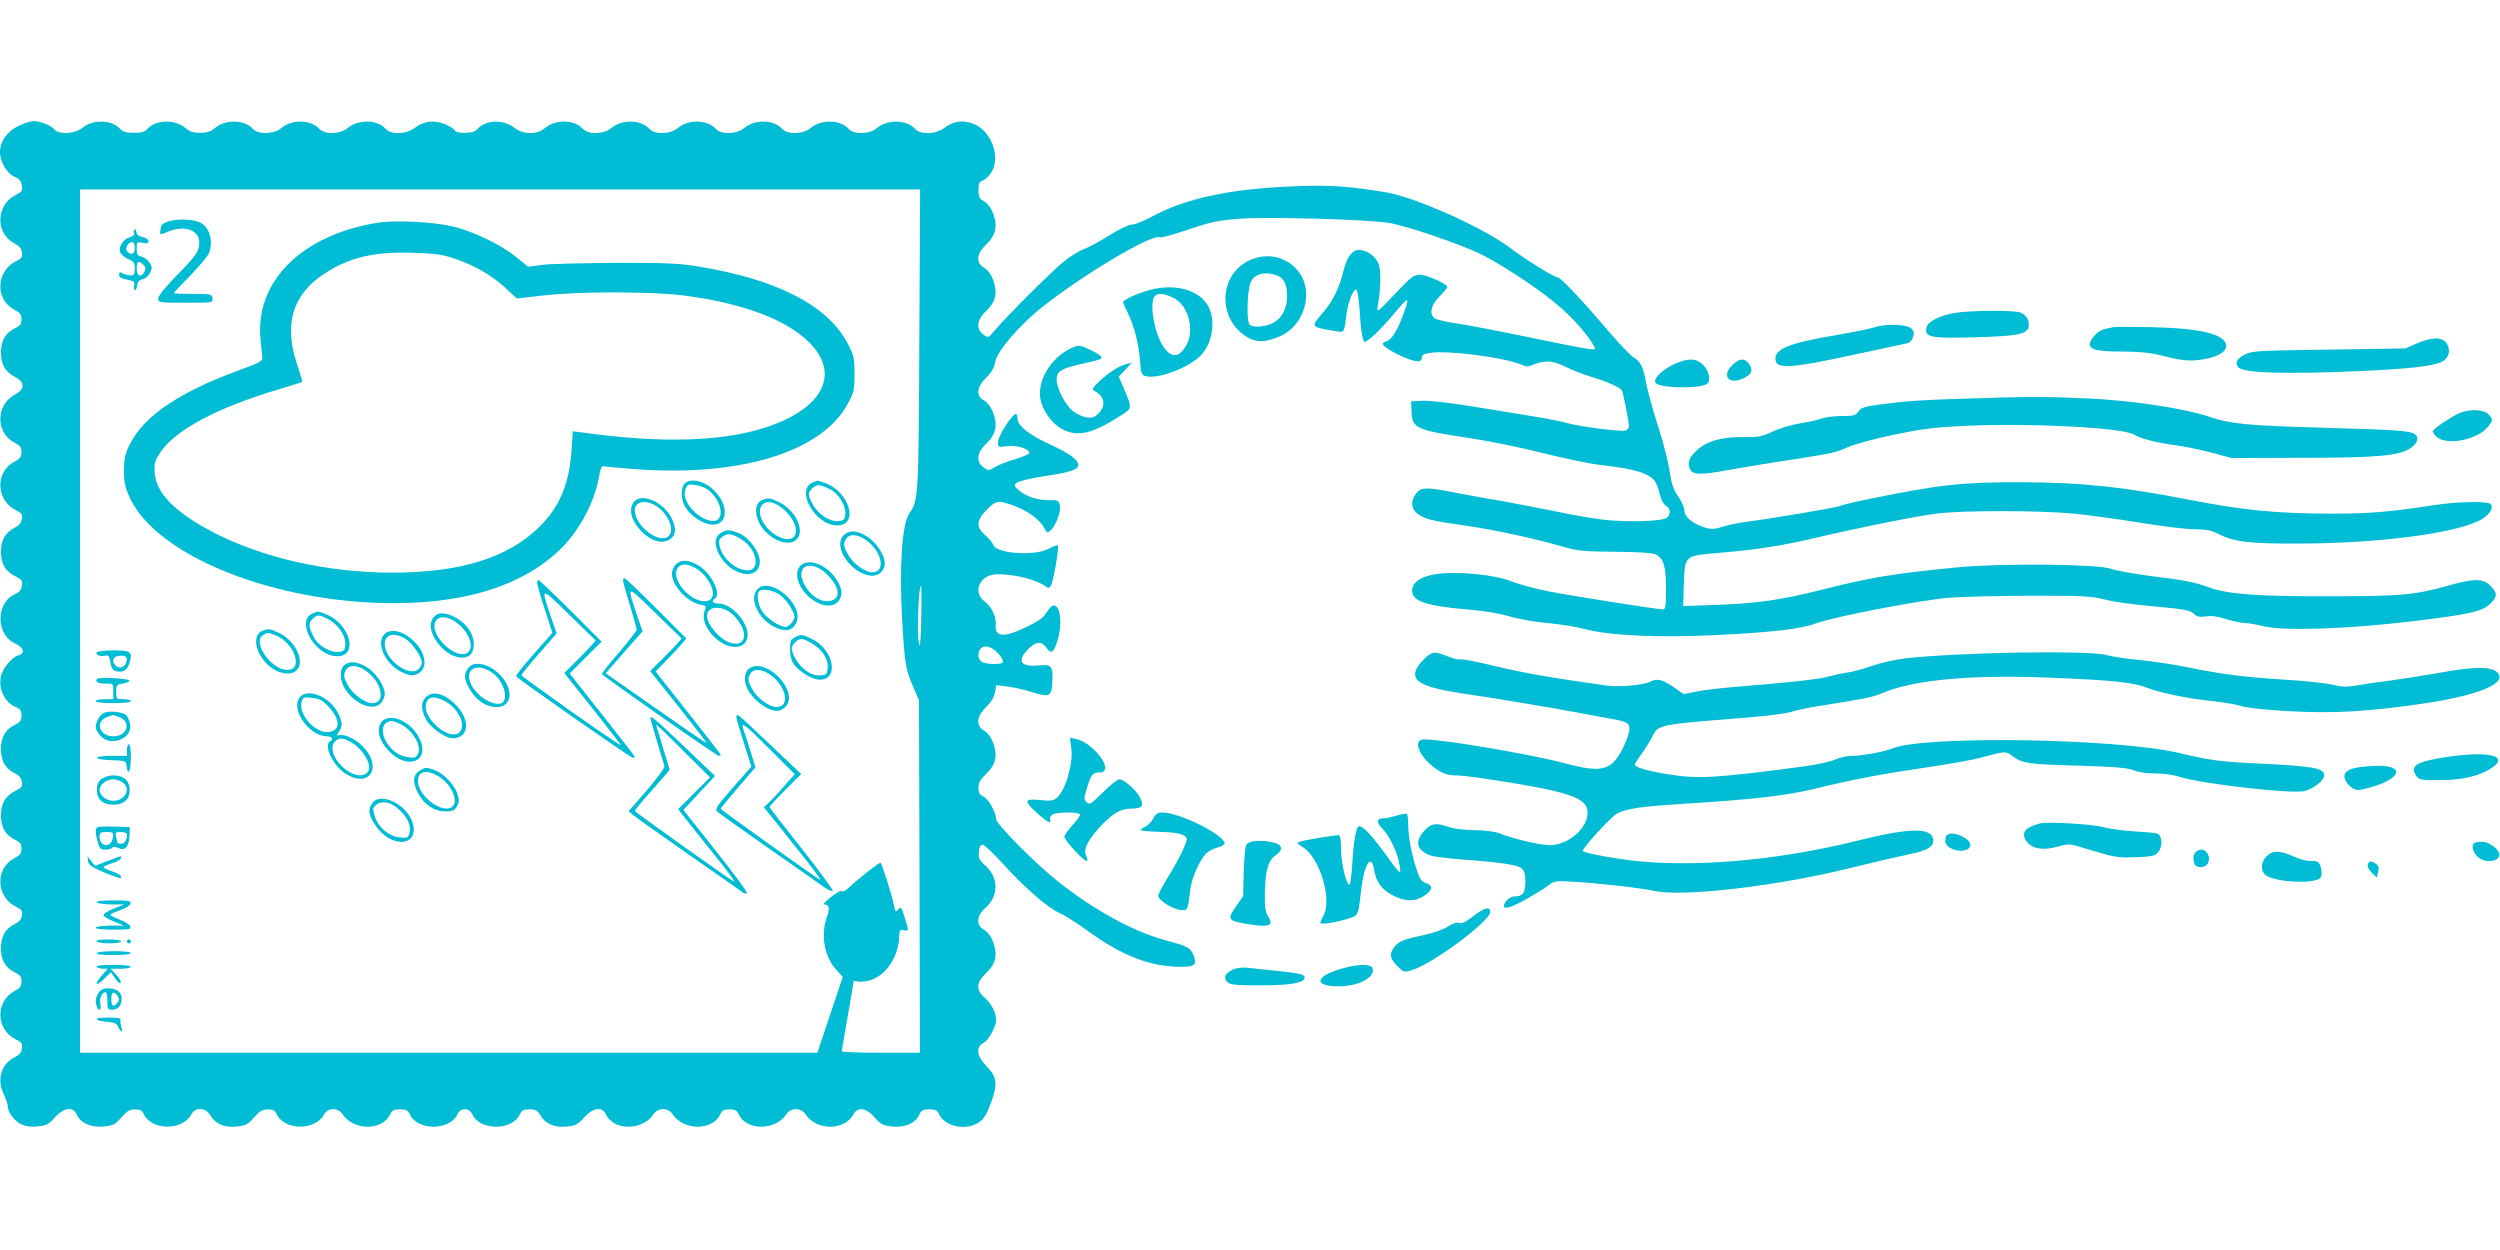 <?xml version="1.0" standalone="no"?>
<!DOCTYPE svg PUBLIC "-//W3C//DTD SVG 20010904//EN"
 "http://www.w3.org/TR/2001/REC-SVG-20010904/DTD/svg10.dtd">
<svg version="1.0" xmlns="http://www.w3.org/2000/svg"
 width="1280pt" height="640pt" viewBox="0 0 1280 640"
 preserveAspectRatio="xMidYMid meet">
<g transform="translate(0,640) scale(0.1,-0.1)"
fill="#00bcd4" stroke="none">
<path d="M92 5754 c-58 -29 -92 -79 -92 -134 0 -48 36 -109 74 -125 26 -11 35
-22 38 -45 4 -26 0 -32 -31 -48 -101 -50 -107 -194 -9 -247 26 -14 38 -27 40
-47 4 -24 -1 -31 -31 -46 -101 -50 -107 -195 -9 -247 31 -16 38 -25 38 -50 0
-24 -7 -33 -32 -45 -50 -24 -73 -63 -73 -125 0 -62 22 -100 75 -127 47 -24 47
-62 0 -86 -101 -51 -105 -195 -8 -247 31 -16 38 -26 38 -50 0 -24 -7 -34 -38
-50 -98 -52 -92 -197 9 -247 30 -15 35 -22 31 -45 -2 -19 -14 -33 -35 -44 -50
-25 -72 -63 -72 -124 0 -63 23 -101 76 -127 31 -16 35 -22 31 -47 -3 -21 -12
-33 -33 -42 -101 -41 -102 -210 -1 -254 44 -20 52 -52 15 -61 -33 -9 -81 -68
-89 -109 -12 -65 21 -132 76 -155 24 -10 30 -18 30 -44 0 -25 -7 -34 -32 -46
-50 -24 -73 -63 -73 -125 0 -62 23 -101 72 -125 21 -10 33 -24 35 -43 4 -23
-1 -30 -31 -45 -53 -26 -76 -64 -76 -127 0 -62 23 -101 73 -125 25 -12 32 -21
32 -45 0 -25 -7 -34 -38 -50 -98 -52 -92 -197 9 -247 30 -15 35 -22 31 -45 -2
-19 -14 -33 -35 -43 -49 -24 -72 -63 -72 -125 0 -62 23 -101 73 -125 25 -12
32 -21 32 -45 0 -24 -7 -34 -37 -50 -98 -54 -94 -197 8 -247 31 -15 35 -22 31
-47 -3 -20 -13 -33 -37 -44 -68 -33 -93 -114 -56 -189 11 -25 21 -52 21 -62 0
-31 33 -75 68 -92 24 -11 51 -15 86 -11 44 4 55 10 87 46 45 50 92 57 111 16
20 -45 71 -68 136 -63 51 5 60 9 93 46 29 34 43 42 70 42 26 0 37 -6 44 -22
39 -87 199 -89 245 -3 20 38 73 35 96 -4 27 -46 71 -65 135 -59 47 5 58 10 90
47 29 33 44 41 70 41 26 0 37 -6 44 -22 39 -87 199 -89 245 -3 19 35 71 35 94
0 56 -85 205 -85 244 0 9 20 19 25 50 25 32 0 41 -5 50 -25 39 -85 205 -85
244 0 16 35 60 35 76 0 39 -85 205 -85 244 0 9 20 18 25 49 25 31 0 41 -5 55
-29 27 -46 71 -65 135 -59 47 5 58 10 90 47 45 50 92 57 111 16 39 -85 188
-85 244 0 23 35 75 35 98 0 56 -85 205 -85 244 0 9 20 19 25 47 25 28 0 38 -5
47 -25 39 -85 188 -85 244 0 23 35 75 35 98 0 56 -85 200 -85 246 0 22 40 64
34 109 -17 33 -37 42 -41 93 -46 65 -5 116 18 136 63 9 20 19 25 50 25 32 0
41 -5 50 -25 29 -63 138 -86 203 -42 26 17 40 40 62 99 37 97 32 135 -24 191
-48 49 -54 96 -14 117 27 15 65 83 65 118 0 37 -25 86 -59 114 -45 39 -43 78
8 126 50 47 60 94 36 159 -11 29 -28 51 -46 62 -43 24 -40 72 6 112 70 62 69
157 -1 218 -30 27 -35 37 -32 69 2 25 8 37 19 37 8 0 53 -42 100 -93 109 -122
231 -228 294 -257 28 -12 95 -55 150 -95 172 -125 317 -180 471 -180 73 0 84
11 64 61 -16 37 -31 45 -143 75 -162 44 -357 149 -544 296 -117 91 -323 299
-323 325 -1 35 -39 103 -65 115 -20 9 -25 18 -25 45 0 26 9 42 39 71 50 47 60
94 36 159 -11 29 -28 51 -46 62 -44 25 -40 72 10 121 25 24 41 50 45 75 l7 37
57 -7 c31 -4 85 -16 120 -27 97 -30 106 -26 110 50 4 83 -4 92 -73 85 -89 -9
-110 24 -51 83 41 41 68 43 94 7 24 -34 38 -25 57 39 25 86 15 178 -20 178 -9
0 -25 -16 -36 -35 -16 -27 -41 -45 -103 -75 -116 -56 -164 -53 -158 11 5 39
-22 94 -57 120 -65 48 -23 138 64 139 91 0 198 -26 248 -62 14 -11 19 -10 27
2 13 20 44 199 36 207 -3 4 -24 -4 -46 -16 -71 -40 -271 -26 -285 20 -3 10
-21 31 -40 48 -49 43 -47 76 8 132 47 48 59 49 143 18 68 -26 129 -71 149
-110 16 -29 17 -30 35 -14 27 25 54 99 46 130 -6 22 -11 25 -49 24 -58 -2
-120 17 -157 48 -27 22 -29 28 -17 40 8 8 67 23 138 34 140 21 179 34 179 58
0 28 -39 57 -145 106 -108 50 -165 95 -165 132 0 13 -4 23 -9 23 -19 0 -91
-113 -91 -142 0 -29 0 -29 48 -22 49 6 112 -14 112 -36 0 -5 -33 -19 -72 -31
-40 -11 -88 -30 -105 -41 -32 -19 -33 -19 -57 -1 -40 29 -35 75 13 121 50 47
60 94 36 159 -11 29 -28 51 -46 62 -44 24 -40 68 11 118 28 28 41 52 46 81 8
53 127 191 243 282 218 171 556 372 599 355 8 -3 74 15 147 40 115 39 149 46
260 55 143 11 652 -3 764 -21 95 -15 381 -113 484 -166 121 -62 306 -187 400
-270 69 -61 141 -144 168 -195 15 -27 28 -29 -386 56 -121 25 -264 52 -318 60
-54 8 -105 20 -113 27 -27 23 -17 69 26 111 22 22 40 44 40 49 0 15 -102 61
-139 62 -32 1 -43 -8 -129 -98 -84 -89 -94 -97 -89 -69 16 84 19 183 7 218
-14 42 -59 76 -102 76 -37 0 -62 -36 -82 -116 -21 -84 -54 -149 -106 -209 -61
-70 -61 -69 77 -92 35 -6 36 -4 47 88 7 59 35 131 50 126 6 -2 13 -43 17 -103
6 -102 16 -164 26 -164 17 0 80 60 149 142 81 97 85 96 44 -15 -27 -72 -57
-118 -81 -124 -10 -3 -19 -9 -19 -13 0 -22 136 -90 180 -90 13 0 20 7 20 19 0
14 10 20 48 25 94 12 371 -24 456 -59 32 -14 40 -14 72 0 54 22 98 18 162 -14
31 -16 91 -39 132 -51 77 -23 144 -53 154 -69 7 -11 36 -159 36 -182 0 -9 -7
-20 -16 -23 -21 -8 -233 19 -305 39 -30 9 -121 26 -204 39 -82 14 -224 36
-314 51 -89 14 -188 25 -220 23 l-56 -3 2 -49 c3 -90 17 -97 309 -141 88 -13
250 -46 360 -74 109 -27 242 -55 294 -61 135 -16 199 -29 243 -52 39 -20 49
-35 67 -105 6 -24 19 -47 30 -53 24 -13 26 -43 4 -61 -23 -19 -211 -24 -332
-9 -53 6 -170 27 -259 46 -90 18 -205 40 -255 49 -51 8 -149 26 -218 39 -166
33 -193 33 -219 0 -29 -37 -27 -78 5 -103 36 -28 70 -37 239 -61 147 -20 366
-68 515 -111 64 -19 102 -23 260 -24 120 -1 193 -6 208 -14 40 -21 52 -62 52
-176 0 -89 -2 -105 -16 -105 -30 0 -481 71 -594 94 -63 13 -144 35 -180 49
-88 36 -288 54 -392 37 -77 -13 -118 -43 -118 -85 0 -53 74 -78 279 -95 87 -7
165 -20 217 -35 45 -14 131 -29 195 -35 63 -5 148 -19 189 -30 127 -34 372
-46 669 -32 291 14 441 31 521 61 93 34 539 120 683 131 73 5 264 10 425 10
258 0 302 -2 370 -20 42 -11 151 -26 242 -34 171 -15 195 -20 219 -44 10 -10
27 -12 55 -8 29 5 61 0 105 -14 35 -11 77 -20 94 -20 17 0 60 -7 96 -16 100
-26 426 -15 761 25 298 36 360 50 401 91 37 36 36 54 0 91 -39 39 -85 38 -226
-2 -165 -46 -239 -52 -605 -52 -355 -1 -516 11 -605 44 -81 29 -121 37 -298
59 -92 12 -187 29 -210 38 -64 24 -564 29 -787 7 -327 -32 -442 -51 -695 -115
-200 -51 -326 -69 -534 -77 l-173 -6 3 110 c6 150 2 147 177 162 191 16 323
36 497 77 224 53 518 112 625 125 124 16 519 16 690 0 74 -7 230 -28 345 -47
116 -19 243 -34 283 -34 57 0 83 -5 120 -24 79 -40 157 -50 407 -49 423 0 837
56 947 128 41 27 58 63 37 76 -22 14 -175 10 -284 -7 -228 -35 -337 -44 -520
-44 -283 0 -456 17 -730 70 -355 69 -555 90 -870 91 -298 1 -423 -13 -785 -88
-69 -14 -132 -29 -141 -34 -17 -8 -352 -65 -474 -80 -38 -5 -94 -16 -122 -25
-44 -14 -60 -15 -91 -6 -65 20 -106 53 -108 88 -1 16 -15 50 -33 74 -24 35
-33 63 -42 125 -6 44 -32 148 -59 230 -26 83 -53 179 -60 215 -17 93 -28 117
-66 140 -18 12 -79 76 -136 143 -127 150 -238 267 -253 267 -18 0 -163 90
-246 153 -136 102 -482 257 -631 282 -184 31 -282 38 -452 32 -343 -12 -574
-61 -752 -158 -39 -21 -84 -39 -99 -39 -16 0 -64 -23 -115 -55 -48 -30 -106
-62 -129 -70 -24 -8 -71 -37 -104 -64 -60 -48 -290 -277 -355 -354 -32 -38
-32 -38 -57 -20 -39 29 -34 75 14 121 50 47 60 94 36 159 -11 29 -28 51 -46
62 -44 25 -40 71 10 119 50 47 60 94 36 159 -11 29 -28 51 -46 62 -25 14 -29
22 -29 58 0 33 4 43 20 48 11 3 30 20 42 37 55 78 6 218 -88 254 -54 21 -104
14 -149 -21 -44 -33 -122 -36 -150 -5 -43 48 -140 50 -194 5 -38 -33 -119 -35
-146 -5 -43 48 -140 50 -194 5 -38 -33 -119 -35 -146 -5 -43 48 -140 50 -194
5 -38 -33 -119 -35 -146 -5 -43 48 -140 50 -194 5 -38 -33 -119 -35 -146 -5
-43 48 -140 50 -194 5 -38 -33 -119 -35 -146 -5 -43 48 -140 50 -194 5 -41
-35 -110 -35 -156 0 -58 45 -147 42 -190 -5 -13 -15 -31 -20 -67 -20 -27 0
-48 5 -48 11 0 5 -21 19 -46 31 -58 25 -111 20 -159 -16 -44 -34 -122 -37
-150 -6 -43 48 -140 50 -194 5 -38 -33 -119 -35 -146 -5 -43 48 -140 50 -194
5 -38 -33 -119 -35 -146 -5 -43 48 -140 50 -194 5 -22 -19 -41 -25 -76 -25
-35 0 -54 6 -76 25 -54 45 -151 43 -194 -5 -14 -15 -31 -20 -70 -20 -39 0 -56
5 -70 20 -43 48 -140 50 -194 5 -36 -31 -120 -35 -142 -8 -18 21 -71 43 -107
43 -15 0 -52 -12 -80 -26z m4615 -1091 c-4 -815 -4 -823 -52 -893 -37 -53 -51
-273 -36 -544 13 -227 18 -255 58 -346 l28 -65 3 -902 2 -903 -200 0 c-110 0
-200 3 -200 8 0 4 14 83 30 177 17 93 30 173 30 178 0 5 9 6 20 2 10 -3 38 -1
62 5 83 23 150 122 152 228 1 29 4 33 24 29 26 -5 26 -7 4 66 -17 53 -20 57
-33 41 -13 -16 -15 -14 -21 17 -11 56 -63 220 -70 222 -7 2 -123 -90 -166
-131 -14 -13 -27 -20 -31 -14 -3 5 -28 -8 -54 -29 -27 -22 -45 -39 -40 -39 28
-1 33 -17 18 -61 -34 -94 -16 -203 44 -271 l36 -40 -65 -194 -65 -194 -1887 0
-1888 0 0 2210 0 2210 2151 0 2150 0 -4 -767z m10 -1417 c-1 -85 -5 -152 -9
-149 -15 9 -7 303 8 303 2 0 3 -69 1 -154z m407 -208 c9 -12 13 -25 10 -30 -7
-11 -81 -10 -105 2 -28 15 -26 64 4 77 24 11 64 -10 91 -49z"/>
<path d="M865 5267 c-32 -10 -41 -18 -43 -40 -4 -32 -5 -31 41 -12 82 34 157
7 157 -56 0 -45 -13 -65 -116 -170 -59 -61 -94 -104 -94 -118 0 -20 4 -21 141
-21 140 0 140 0 137 23 -3 21 -7 22 -101 22 -53 0 -97 2 -97 4 0 3 38 44 85
91 46 48 89 99 95 114 22 59 6 123 -37 152 -33 21 -118 27 -168 11z"/>
<path d="M1936 5260 c-391 -62 -632 -302 -602 -598 4 -37 8 -77 9 -90 2 -21
-10 -28 -128 -71 -301 -111 -480 -233 -551 -377 -24 -49 -29 -72 -29 -134 0
-64 5 -85 32 -143 134 -282 689 -515 1274 -534 420 -14 742 85 941 288 93 96
167 241 187 369 4 25 12 44 17 43 6 -1 64 -7 130 -12 553 -49 989 79 1124 331
32 58 35 70 35 153 0 83 -3 95 -34 155 -103 197 -365 332 -776 397 -89 15
-168 18 -420 17 -170 -1 -340 -5 -376 -11 l-65 -9 -60 49 c-77 63 -217 131
-324 157 -98 24 -294 34 -384 20z m379 -180 c103 -33 197 -85 268 -150 l63
-58 134 15 c190 22 568 21 730 -1 296 -40 512 -121 630 -236 167 -163 75 -344
-225 -440 -225 -72 -537 -80 -936 -24 l-46 6 -6 -89 c-11 -176 -59 -294 -162
-397 -161 -162 -409 -239 -765 -238 -325 1 -657 76 -909 207 -195 102 -292
200 -299 305 -3 49 0 60 29 104 76 114 291 229 601 321 68 21 124 38 126 40 1
1 -11 43 -28 93 -67 200 -22 352 135 457 130 86 252 116 450 111 110 -3 155
-8 210 -26z"/>
<path d="M688 5225 c-4 -4 -4 -13 -2 -20 3 -7 -5 -15 -20 -19 -33 -8 -60 -48
-51 -76 4 -12 22 -28 41 -36 29 -12 34 -19 34 -49 0 -29 -4 -35 -21 -35 -11 0
-29 5 -40 10 -15 9 -19 7 -19 -5 0 -16 5 -19 54 -30 22 -5 27 -10 23 -25 -3
-11 -1 -22 3 -25 5 -3 10 7 12 22 2 20 10 29 28 33 14 3 31 18 38 33 12 24 11
32 -2 52 -9 14 -27 27 -41 31 -21 5 -25 12 -25 41 0 34 1 35 30 30 23 -5 30
-3 30 9 0 8 -13 17 -29 20 -20 4 -31 13 -33 26 -2 11 -6 17 -10 13z m2 -95 c0
-31 -17 -39 -38 -18 -14 14 2 48 23 48 10 0 15 -10 15 -30z m44 -86 c12 -12
13 -20 6 -35 -18 -32 -40 -23 -40 16 0 38 10 44 34 19z"/>
<path d="M3506 3924 c-20 -19 -21 -76 -1 -113 20 -40 69 -78 115 -92 103 -31
125 86 33 173 -49 47 -118 62 -147 32z m117 -30 c59 -44 86 -125 52 -154 -35
-29 -134 30 -161 97 -10 23 -11 39 -4 59 9 24 14 26 49 21 22 -3 51 -13 64
-23z"/>
<path d="M4162 3930 c-92 -37 11 -220 124 -220 115 0 63 175 -65 218 -19 7
-34 12 -35 11 -1 0 -11 -4 -24 -9z m91 -37 c41 -20 79 -84 75 -125 -3 -29 -7
-33 -36 -36 -45 -4 -105 36 -132 88 -25 49 -25 55 1 81 21 21 38 20 92 -8z"/>
<path d="M3247 3832 c-25 -27 -21 -74 9 -118 47 -68 117 -103 163 -81 41 19
48 56 21 112 -40 83 -152 133 -193 87z m103 -17 c65 -33 108 -126 74 -159 -45
-46 -174 51 -174 131 0 42 47 56 100 28z"/>
<path d="M3903 3840 c-53 -21 -37 -118 29 -174 65 -56 139 -60 159 -9 20 54
-33 141 -106 174 -45 21 -51 21 -82 9z m70 -21 c69 -36 119 -118 97 -160 -26
-47 -126 -3 -166 73 -36 69 5 120 69 87z"/>
<path d="M3700 3677 c-40 -20 -47 -57 -21 -110 56 -116 211 -147 211 -42 0 48
-54 123 -105 144 -44 18 -61 20 -85 8z m101 -42 c75 -48 94 -155 27 -155 -61
0 -131 62 -144 127 -5 25 -1 34 17 47 27 18 48 14 100 -19z"/>
<path d="M4319 3659 c-55 -55 32 -189 134 -206 42 -6 77 22 77 64 0 42 -46
110 -94 138 -52 31 -89 32 -117 4z m112 -22 c84 -57 108 -167 35 -167 -38 0
-102 47 -126 94 -20 38 -22 48 -12 70 15 33 56 35 103 3z"/>
<path d="M3460 3510 c-11 -11 -20 -32 -20 -47 0 -61 79 -146 146 -159 30 -5
31 -7 21 -34 -26 -68 69 -180 154 -182 60 -2 85 51 53 115 -33 64 -88 107
-139 107 -25 0 -34 14 -15 25 36 22 -18 131 -84 170 -52 30 -89 32 -116 5z
m117 -29 c40 -29 73 -83 73 -119 0 -57 -79 -53 -140 8 -95 95 -39 188 67 111z
m175 -228 c84 -80 74 -173 -16 -143 -52 17 -116 93 -116 137 0 52 80 56 132 6z"/>
<path d="M4097 3502 c-33 -37 -12 -108 47 -160 60 -52 129 -57 155 -11 17 30
11 62 -21 109 -49 72 -143 104 -181 62z m148 -54 c60 -66 58 -120 -4 -126 -43
-4 -94 31 -122 84 -55 103 42 136 126 42z"/>
<path d="M3190 3428 c0 -7 16 -64 35 -127 19 -62 35 -119 35 -125 0 -6 -41
-58 -90 -116 -50 -57 -89 -107 -88 -111 4 -11 587 -419 598 -419 6 0 10 2 10
5 0 3 -60 81 -133 173 -72 92 -147 186 -166 210 l-34 44 59 61 c33 34 68 72
79 85 l19 23 -154 154 c-85 85 -158 155 -162 155 -5 0 -8 -6 -8 -12z m299
-296 c3 -1 -32 -40 -77 -85 l-83 -83 146 -183 c80 -101 145 -185 143 -186 -2
-1 -119 79 -260 178 l-257 180 94 107 95 108 -29 83 c-53 158 -56 158 91 14
73 -71 134 -131 137 -133z"/>
<path d="M2750 3416 c0 -7 17 -68 39 -135 l39 -121 -94 -107 c-52 -59 -93
-111 -92 -115 4 -11 587 -418 598 -418 6 0 10 2 10 5 0 3 -60 81 -133 173 -72
92 -147 186 -166 210 l-34 44 81 81 82 82 -158 158 c-86 86 -161 157 -165 157
-4 0 -7 -6 -7 -14z m299 -294 c3 -1 -32 -40 -77 -85 l-83 -83 146 -183 c80
-101 145 -185 143 -186 -5 -5 -507 349 -508 358 0 4 40 54 90 111 l90 103 -29
84 c-53 158 -56 158 91 14 73 -71 134 -131 137 -133z"/>
<path d="M3877 3382 c-43 -47 6 -152 88 -192 56 -27 93 -20 112 21 44 91 -135
243 -200 171z m114 -26 c19 -13 46 -44 59 -69 23 -43 23 -46 7 -71 -10 -14
-25 -26 -35 -26 -30 0 -96 44 -119 79 -22 32 -31 90 -16 104 14 15 70 6 104
-17z"/>
<path d="M1602 3260 c-92 -37 11 -220 124 -220 115 0 63 175 -65 218 -19 7
-34 12 -35 11 -1 0 -11 -4 -24 -9z m78 -30 c52 -27 92 -87 88 -132 -3 -29 -7
-33 -36 -36 -41 -4 -105 34 -125 75 -28 54 -29 71 -8 92 26 26 32 26 81 1z"/>
<path d="M2234 3252 c-45 -30 -36 -98 22 -162 44 -49 106 -70 143 -49 37 22
36 92 -3 143 -42 56 -127 92 -162 68z m97 -35 c64 -43 99 -123 67 -155 -52
-52 -202 83 -169 154 14 31 56 32 102 1z"/>
<path d="M1343 3170 c-47 -19 -41 -95 13 -158 58 -68 153 -82 175 -25 20 54
-32 141 -106 174 -45 21 -51 21 -82 9z m64 -21 c99 -37 150 -179 64 -179 -83
0 -183 145 -123 179 22 13 25 13 59 0z"/>
<path d="M1967 3152 c-43 -47 6 -152 88 -192 37 -18 53 -21 74 -14 75 27 52
133 -43 198 -46 31 -96 34 -119 8z m109 -23 c35 -21 84 -93 84 -122 0 -8 -7
-23 -17 -32 -46 -46 -173 47 -173 128 0 50 49 62 106 26z"/>
<path d="M4070 3137 c-22 -11 -25 -20 -25 -63 1 -33 7 -58 20 -76 30 -39 95
-78 131 -78 103 0 73 155 -40 209 -49 24 -53 25 -86 8z m85 -30 c53 -30 87
-81 83 -127 -3 -32 -6 -35 -36 -38 -57 -6 -124 52 -146 125 -5 15 -1 28 13 42
26 26 37 26 86 -2z"/>
<path d="M495 3060 c-8 -13 20 -24 44 -17 16 4 21 -2 26 -34 5 -31 12 -40 32
-46 34 -8 56 7 67 45 15 55 6 62 -83 62 -44 0 -83 -5 -86 -10z m153 -45 c-5
-28 -33 -41 -52 -26 -26 22 -20 49 12 53 33 4 45 -4 40 -27z"/>
<path d="M1765 2996 c-14 -10 -20 -26 -20 -54 0 -99 145 -202 204 -143 11 11
21 33 21 48 0 42 -46 110 -94 138 -48 28 -83 32 -111 11z m106 -29 c84 -57
108 -167 35 -167 -38 0 -102 47 -126 94 -20 38 -22 48 -12 70 15 33 56 35 103
3z"/>
<path d="M2396 2978 c-20 -28 -20 -51 0 -91 35 -68 88 -107 147 -107 79 0 89
89 19 163 -57 60 -137 77 -166 35z m128 -25 c59 -43 84 -145 38 -155 -44 -10
-118 37 -148 94 -42 82 28 121 110 61z"/>
<path d="M3839 2980 c-24 -14 -32 -58 -18 -94 25 -63 105 -126 160 -126 11 0
29 10 40 21 74 74 -91 252 -182 199z m102 -33 c84 -57 108 -167 35 -167 -38 0
-102 47 -126 94 -20 38 -22 48 -12 70 15 33 56 35 103 3z"/>
<path d="M497 2924 c-13 -14 5 -24 44 -24 39 0 39 0 39 -40 l0 -40 -45 0 c-25
0 -45 -4 -45 -10 0 -6 37 -10 90 -10 53 0 90 4 90 10 0 6 -17 10 -37 10 -37 0
-38 1 -38 37 0 35 2 38 33 43 18 3 34 10 35 15 2 11 -155 20 -166 9z"/>
<path d="M1537 2832 c-54 -59 44 -202 138 -202 25 0 34 -14 15 -25 -36 -22 18
-131 85 -170 120 -71 184 40 83 143 -36 37 -94 65 -120 58 -16 -4 -16 -2 -3
17 20 29 19 50 -5 98 -42 81 -151 127 -193 81z m145 -50 c63 -68 62 -124 -1
-130 -67 -7 -153 90 -137 152 7 27 9 28 54 23 38 -4 53 -12 84 -45z m122 -186
c42 -24 86 -88 86 -123 0 -47 -56 -57 -110 -20 -66 44 -97 118 -65 150 22 23
41 21 89 -7z"/>
<path d="M2180 2830 c-26 -26 -25 -60 0 -111 23 -44 99 -99 138 -99 86 0 92
99 10 177 -56 54 -114 67 -148 33z m105 -24 c56 -33 94 -103 77 -140 -8 -19
-19 -26 -40 -26 -58 0 -142 83 -142 139 0 55 39 65 105 27z"/>
<path d="M532 2750 c-21 -9 -42 -46 -42 -75 0 -8 10 -26 23 -41 53 -61 168
-16 153 60 -4 17 -12 37 -20 44 -17 17 -84 25 -114 12z m77 -21 c66 -23 44
-99 -29 -99 -71 0 -95 75 -33 98 16 6 28 11 29 11 1 1 15 -4 33 -10z"/>
<path d="M3770 2728 c0 -7 18 -67 39 -133 l38 -120 -95 -108 c-80 -92 -93
-110 -81 -122 8 -7 122 -88 254 -181 132 -92 261 -182 287 -201 25 -18 49 -30
52 -25 3 5 -69 103 -159 217 -91 114 -165 210 -165 213 0 4 36 43 81 88 l81
81 -157 149 c-86 82 -160 151 -166 152 -5 2 -9 -2 -9 -10z m250 -347 c-26 -31
-62 -69 -78 -85 l-31 -29 75 -93 c41 -52 108 -137 151 -190 42 -53 69 -93 61
-88 -46 28 -508 358 -508 363 0 3 40 52 89 109 l89 103 -25 81 c-14 45 -29 92
-34 105 -20 54 -3 42 125 -86 l135 -135 -49 -55z"/>
<path d="M1970 2717 c-45 -23 -40 -94 12 -152 107 -123 239 -57 153 76 -41 64
-120 100 -165 76z m73 -21 c66 -28 119 -114 97 -156 -10 -19 -18 -22 -50 -17
-44 6 -79 29 -109 73 -26 37 -28 89 -3 103 23 14 27 13 65 -3z"/>
<path d="M3330 2723 c0 -4 16 -58 34 -120 19 -62 36 -118 38 -126 2 -8 -39
-63 -90 -123 l-94 -108 24 -19 c12 -11 142 -103 288 -205 146 -101 270 -189
277 -194 7 -5 13 -5 17 0 3 5 -69 103 -160 217 l-165 208 38 41 c21 23 57 62
81 87 l43 46 -156 149 c-154 146 -175 164 -175 147z m223 -385 l-81 -81 74
-94 c41 -51 108 -136 151 -189 42 -53 69 -93 61 -88 -51 31 -508 357 -508 362
0 4 40 53 90 108 l89 102 -34 112 c-19 62 -35 115 -35 119 0 3 62 -56 137
-132 l138 -137 -82 -82z"/>
<path d="M650 2560 l0 -30 -74 0 c-101 0 -108 -18 -9 -22 77 -3 78 -3 81 -30
7 -56 22 -26 22 42 0 40 -4 70 -10 70 -5 0 -10 -13 -10 -30z"/>
<path d="M2155 2458 c-41 -23 -46 -58 -15 -118 30 -58 82 -94 138 -94 39 -1
48 3 61 25 13 23 13 33 2 67 -16 48 -73 105 -120 121 -41 13 -41 13 -66 -1z
m89 -32 c63 -37 105 -123 74 -154 -46 -46 -178 50 -178 129 0 51 42 61 104 25z"/>
<path d="M519 2411 c-17 -13 -23 -29 -23 -56 0 -48 31 -75 84 -75 53 0 84 27
84 75 0 48 -31 75 -84 75 -22 0 -47 -8 -61 -19z m109 -17 c45 -31 13 -94 -48
-94 -36 0 -70 27 -70 55 0 28 34 55 70 55 14 0 36 -7 48 -16z"/>
<path d="M1906 2288 c-23 -32 -20 -58 13 -109 82 -129 240 -114 190 18 -34 90
-163 148 -203 91z m128 -25 c54 -47 74 -91 61 -134 -6 -19 -13 -21 -52 -16
-55 6 -108 53 -125 111 -11 35 -10 40 10 57 26 20 70 13 106 -18z"/>
<path d="M497 2164 c-10 -10 -9 -33 4 -76 8 -33 14 -38 39 -38 16 0 31 4 35
10 3 6 15 5 31 -2 34 -16 54 6 57 63 l2 44 -80 3 c-45 1 -84 0 -88 -4z m81
-50 c-6 -56 -68 -53 -68 2 0 21 5 24 36 24 32 0 35 -2 32 -26z m72 12 c0 -28
-12 -46 -31 -46 -10 0 -19 3 -19 8 0 4 -3 17 -6 30 -6 19 -3 22 25 22 20 0 31
-5 31 -14z"/>
<path d="M551 1992 l-64 -25 -20 24 -19 24 3 -24 c3 -20 19 -31 83 -58 43 -18
81 -31 83 -29 10 10 -7 23 -46 36 -23 7 -41 16 -41 20 0 4 18 12 40 19 35 10
58 27 49 36 -2 2 -33 -9 -68 -23z"/>
<path d="M495 1780 c3 -5 36 -10 73 -11 l67 0 -52 -21 c-29 -11 -53 -26 -53
-33 0 -7 24 -22 53 -33 l52 -21 -72 0 c-42 -1 -73 -5 -73 -11 0 -6 37 -10 91
-10 78 0 90 2 87 16 -2 9 -27 25 -56 36 -29 11 -51 23 -47 26 4 4 27 14 53 23
27 9 48 23 50 32 3 15 -8 17 -88 17 -58 0 -89 -4 -85 -10z"/>
<path d="M495 1580 c3 -5 33 -10 66 -10 33 0 59 4 59 10 0 6 -29 10 -66 10
-41 0 -63 -4 -59 -10z"/>
<path d="M650 1580 c0 -5 5 -10 10 -10 6 0 10 5 10 10 0 6 -4 10 -10 10 -5 0
-10 -4 -10 -10z"/>
<path d="M495 1520 c-4 -6 27 -10 84 -10 54 0 91 4 91 10 0 6 -35 10 -84 10
-47 0 -88 -4 -91 -10z"/>
<path d="M495 1450 c3 -5 18 -10 32 -10 l25 0 -32 -36 c-40 -46 -30 -58 14
-15 l34 33 23 -33 c13 -19 25 -27 27 -20 2 7 -8 26 -24 42 l-28 29 52 0 c29 0
52 5 52 10 0 6 -37 10 -91 10 -57 0 -88 -4 -84 -10z"/>
<path d="M506 1318 c-17 -24 -20 -46 -10 -72 11 -28 24 -17 18 14 -6 29 8 60
27 60 5 0 9 -20 9 -45 0 -41 2 -45 24 -45 30 0 49 22 49 57 0 33 -27 53 -69
53 -23 0 -38 -7 -48 -22z m98 -20 c7 -12 6 -21 -3 -32 -21 -25 -31 -19 -31 20
0 37 14 42 34 12z"/>
<path d="M496 1181 c5 -6 29 -11 54 -13 35 -2 47 -8 55 -25 5 -13 13 -23 17
-23 4 0 4 10 -1 23 -4 12 -6 28 -4 35 4 9 -13 12 -63 12 -42 0 -64 -4 -58 -9z"/>
<path d="M6391 5064 c-154 -78 -156 -301 -4 -391 48 -28 93 -26 168 6 121 53
172 220 99 323 -59 84 -169 110 -263 62z m146 -74 c37 -13 53 -46 53 -106 0
-60 -24 -109 -66 -134 -38 -24 -108 -30 -126 -12 -16 16 -13 160 3 210 16 48
70 65 136 42z"/>
<path d="M5875 4912 c-63 -19 -125 -48 -125 -59 0 -3 11 -29 25 -57 33 -68 55
-155 62 -244 5 -65 8 -73 30 -78 62 -16 217 42 280 105 65 66 81 194 32 265
-53 78 -178 106 -304 68z m140 -41 c73 -41 103 -169 56 -244 -32 -53 -66 -59
-102 -19 -57 63 -92 258 -51 281 20 12 55 5 97 -18z"/>
<path d="M10016 4799 c-86 -13 -150 -47 -154 -81 -5 -45 26 -51 248 -45 216 6
267 15 276 52 8 30 -11 64 -42 75 -31 12 -246 11 -328 -1z"/>
<path d="M9600 4725 c-25 -8 -112 -26 -195 -40 -235 -39 -315 -70 -315 -120 0
-58 68 -54 430 25 96 21 195 42 220 47 36 6 46 13 54 36 8 21 6 31 -7 44 -23
23 -128 27 -187 8z"/>
<path d="M10815 4724 c-11 -3 -31 -7 -43 -10 -30 -6 -72 -51 -72 -76 0 -29 40
-38 169 -38 82 0 140 -6 192 -19 113 -29 154 -32 224 -20 73 12 118 41 113 72
-9 57 -129 86 -383 92 -99 2 -189 2 -200 -1z"/>
<path d="M12375 4642 l-60 -26 -390 -6 c-364 -5 -393 -6 -430 -25 -41 -20 -52
-39 -37 -63 21 -32 228 -39 622 -22 245 11 366 24 417 45 39 17 53 56 32 94
-20 36 -76 37 -154 3z"/>
<path d="M5470 4610 c-93 -50 -157 -159 -144 -247 9 -62 59 -133 114 -161 77
-40 150 -24 293 67 65 41 65 38 22 140 l-27 63 34 35 33 36 -28 -7 c-38 -9
-93 -45 -141 -91 -35 -35 -37 -39 -20 -48 50 -26 58 -74 18 -114 -21 -21 -32
-24 -61 -20 -19 3 -50 17 -68 31 -40 30 -85 117 -85 163 0 41 21 55 120 78
105 24 110 25 110 36 0 12 -94 59 -117 59 -10 -1 -34 -9 -53 -20z"/>
<path d="M8597 4546 c-75 -27 -140 -87 -119 -108 26 -26 221 -29 261 -4 22 14
12 67 -18 97 -33 32 -64 36 -124 15z"/>
<path d="M8869 4530 c-58 -57 -14 -104 61 -65 40 20 46 39 26 70 -22 33 -51
32 -87 -5z"/>
<path d="M10061 4359 c-232 -7 -298 -12 -444 -31 -73 -10 -90 -16 -102 -35
-14 -20 -23 -23 -84 -23 -38 0 -86 -6 -108 -14 -22 -8 -73 -19 -114 -25 -41
-7 -101 -25 -134 -41 -54 -26 -70 -29 -155 -28 -110 1 -186 -22 -237 -72 -35
-35 -43 -57 -32 -88 13 -34 49 -36 201 -8 79 14 204 35 278 46 247 38 265 41
330 70 37 16 142 45 240 65 147 30 207 38 375 45 327 15 797 -10 851 -45 31
-20 116 -42 214 -55 47 -6 130 -23 185 -38 l100 -27 365 1 c388 0 499 11 554
51 34 24 43 53 21 69 -26 19 -86 23 -470 34 -387 11 -477 20 -580 55 -125 43
-398 85 -625 95 -226 10 -300 10 -629 -1z"/>
<path d="M12593 4285 c-38 -16 -124 -73 -135 -89 -5 -6 3 -21 18 -33 50 -45
204 -16 259 48 30 37 31 43 5 69 -24 24 -98 27 -147 5z"/>
<path d="M7300 3034 c-17 -15 -37 -39 -46 -55 -33 -65 25 -98 231 -129 196
-29 481 -77 600 -100 55 -10 131 -24 168 -31 89 -15 100 -26 83 -83 -19 -62
-56 -126 -87 -149 -44 -32 -102 -31 -229 3 -184 50 -695 135 -740 123 -47 -12
-4 -99 76 -152 39 -25 58 -31 103 -31 31 0 162 -18 292 -40 317 -53 389 -85
376 -167 -12 -73 -93 -141 -180 -150 -41 -5 -184 27 -272 61 -24 9 -74 15
-126 16 -50 0 -104 6 -129 15 -68 24 -94 20 -129 -20 -49 -56 -38 -98 33 -125
16 -6 90 -15 165 -21 196 -14 282 -27 303 -46 13 -12 18 -31 18 -69 0 -56 -14
-74 -58 -74 -21 0 -52 -29 -52 -49 0 -9 8 -11 28 -6 29 7 147 73 200 112 30
23 39 24 120 19 127 -7 359 -33 419 -47 143 -33 628 23 1003 116 118 29 255
61 304 71 96 19 129 40 124 77 -9 61 -122 59 -383 -6 -386 -97 -796 -136
-1110 -108 -117 11 -289 41 -301 54 -8 8 145 176 174 191 53 27 113 36 348 51
344 21 522 42 659 75 195 48 347 77 573 110 117 17 245 40 285 51 125 34 126
34 158 10 54 -40 80 -44 334 -51 197 -6 258 -11 289 -24 24 -10 66 -16 111
-16 40 0 92 -7 116 -15 105 -37 585 -92 650 -75 46 13 99 55 99 80 0 37 -55
47 -320 60 -214 10 -260 16 -425 55 -314 74 -1282 90 -1460 25 -55 -21 -159
-40 -218 -40 -21 0 -57 -9 -81 -19 -23 -11 -99 -27 -167 -36 -446 -59 -534
-64 -684 -40 -105 16 -175 36 -175 51 0 3 15 27 34 53 18 25 43 64 54 87 33
65 30 64 475 99 109 9 215 22 237 30 21 7 85 21 142 30 246 39 278 46 322 65
163 70 458 97 867 80 308 -12 424 -24 491 -51 70 -27 210 -56 339 -69 57 -6
124 -18 148 -26 26 -8 127 -19 236 -25 225 -13 406 -3 680 37 304 44 455 109
386 166 -33 26 -127 24 -292 -7 -74 -13 -188 -31 -254 -40 -66 -8 -146 -20
-177 -26 -45 -7 -70 -6 -115 5 -32 8 -141 20 -243 26 -203 12 -333 29 -513 66
-65 13 -171 29 -235 35 -64 6 -139 17 -166 25 -88 25 -732 15 -1025 -16 -53
-6 -129 -23 -175 -39 -44 -16 -103 -31 -131 -35 -27 -4 -71 -14 -98 -21 -44
-13 -199 -30 -497 -54 -69 -6 -151 -16 -182 -23 l-57 -12 -54 37 c-55 38 -84
45 -117 27 -33 -18 -162 -29 -225 -20 -291 41 -433 66 -572 100 -90 22 -169
37 -176 34 -8 -3 -37 4 -66 16 -66 26 -73 25 -111 -6z"/>
<path d="M5485 2571 c11 -79 -28 -214 -74 -256 -18 -15 -31 -17 -86 -11 -82 8
-85 -4 -14 -68 52 -47 76 -58 65 -31 -3 8 3 19 14 25 26 14 140 13 140 -1 0
-7 -18 -31 -40 -55 -22 -24 -40 -50 -40 -58 0 -19 106 -133 115 -124 4 3 2 16
-4 27 -15 28 4 72 60 135 70 79 114 106 171 106 57 0 67 14 44 58 -19 37 -81
92 -105 92 -9 0 -48 -30 -84 -67 -62 -61 -69 -65 -83 -51 -15 14 -15 21 0 69
21 72 30 83 63 84 20 0 29 6 31 20 6 45 -85 139 -147 151 l-33 7 7 -52z"/>
<path d="M12495 2519 c-130 -22 -158 -44 -121 -95 13 -17 27 -19 123 -18 115
0 205 23 265 65 90 64 -38 87 -267 48z"/>
<path d="M12067 2470 c-54 -10 -74 -32 -59 -64 6 -14 22 -32 35 -40 21 -14 29
-14 80 -1 169 44 199 116 48 114 -36 -1 -83 -5 -104 -9z"/>
<path d="M5905 2210 c-9 -17 -27 -36 -40 -42 -14 -6 -25 -14 -25 -18 0 -3 41
-7 91 -9 92 -2 132 -11 144 -31 8 -13 -29 -94 -94 -199 -28 -46 -51 -90 -51
-96 0 -26 81 -75 124 -75 27 0 27 1 41 110 6 52 47 145 78 178 11 12 38 27 59
32 21 6 38 15 38 21 0 44 -231 159 -319 159 -24 0 -34 -7 -46 -30z"/>
<path d="M7150 2224 c-25 -8 -55 -14 -67 -14 -36 0 -37 -20 -5 -53 38 -39 79
-126 88 -187 8 -54 8 -54 -80 67 -63 86 -107 133 -127 133 -15 0 -28 -72 -35
-187 -4 -62 -10 -113 -15 -113 -16 0 -42 108 -43 180 -1 60 -4 75 -16 74 -38
-3 -177 -27 -194 -33 -18 -7 -17 -9 12 -27 89 -52 155 -271 107 -354 -8 -14
-14 -29 -15 -34 0 -11 69 -2 137 19 59 18 57 12 72 148 15 132 52 191 66 105
10 -62 38 -101 94 -131 61 -34 116 -35 162 -4 45 30 48 52 11 65 -25 8 -33 21
-50 74 -26 78 -42 167 -42 229 0 26 -3 50 -7 52 -5 3 -28 -2 -53 -9z"/>
<path d="M10445 2184 c-77 -20 -98 -47 -71 -89 26 -40 84 -51 157 -31 60 17
64 17 128 -3 172 -52 177 -53 276 -50 89 4 98 6 117 29 20 25 19 77 -3 91 -6
3 -59 9 -117 12 -59 4 -132 13 -162 22 -55 15 -287 29 -325 19z"/>
<path d="M9967 2123 c-4 -3 -7 -17 -7 -30 0 -46 111 -69 127 -26 14 36 -92 85
-120 56z"/>
<path d="M6418 2093 c-14 -2 -31 -10 -36 -16 -6 -7 -12 -69 -14 -139 l-3 -126
-37 -53 c-45 -64 -40 -73 46 -88 122 -21 152 -12 119 37 -14 22 -18 45 -17
117 2 116 16 168 54 195 51 36 34 63 -45 73 -22 2 -52 2 -67 0z"/>
<path d="M12667 2083 c-14 -14 -6 -45 18 -69 30 -30 91 -31 109 -1 16 26 -42
77 -87 77 -19 0 -37 -3 -40 -7z"/>
<path d="M11242 2038 c-13 -13 -15 -37 -6 -62 7 -19 45 -21 62 -4 26 26 7 78
-28 78 -9 0 -21 -5 -28 -12z"/>
<path d="M11604 2015 c-33 -34 -30 -84 6 -102 70 -33 245 -38 271 -7 12 15 3
70 -14 81 -6 4 -24 6 -40 5 -16 -1 -54 9 -84 23 -71 32 -107 32 -139 0z"/>
<path d="M12123 1974 c-3 -10 4 -26 20 -42 l26 -25 7 28 c5 21 3 31 -11 42
-24 17 -34 17 -42 -3z"/>
<path d="M7585 1738 c-11 -6 -37 -24 -57 -40 -25 -20 -44 -27 -57 -23 -13 4
-34 -3 -58 -19 -21 -14 -72 -32 -113 -41 -109 -23 -137 -33 -160 -62 -28 -36
-25 -60 14 -99 31 -31 35 -33 70 -23 104 29 406 252 406 300 0 21 -15 24 -45
7z"/>
<path d="M6882 1444 c-148 -39 -164 -94 -28 -94 103 0 191 47 173 94 -8 20
-70 21 -145 0z"/>
<path d="M6312 1436 c-40 -19 -50 -42 -28 -64 14 -14 40 -17 169 -17 156 0
227 13 227 40 0 16 -25 22 -150 35 -52 5 -115 12 -140 15 -29 3 -57 0 -78 -9z"/>
</g>
</svg>

